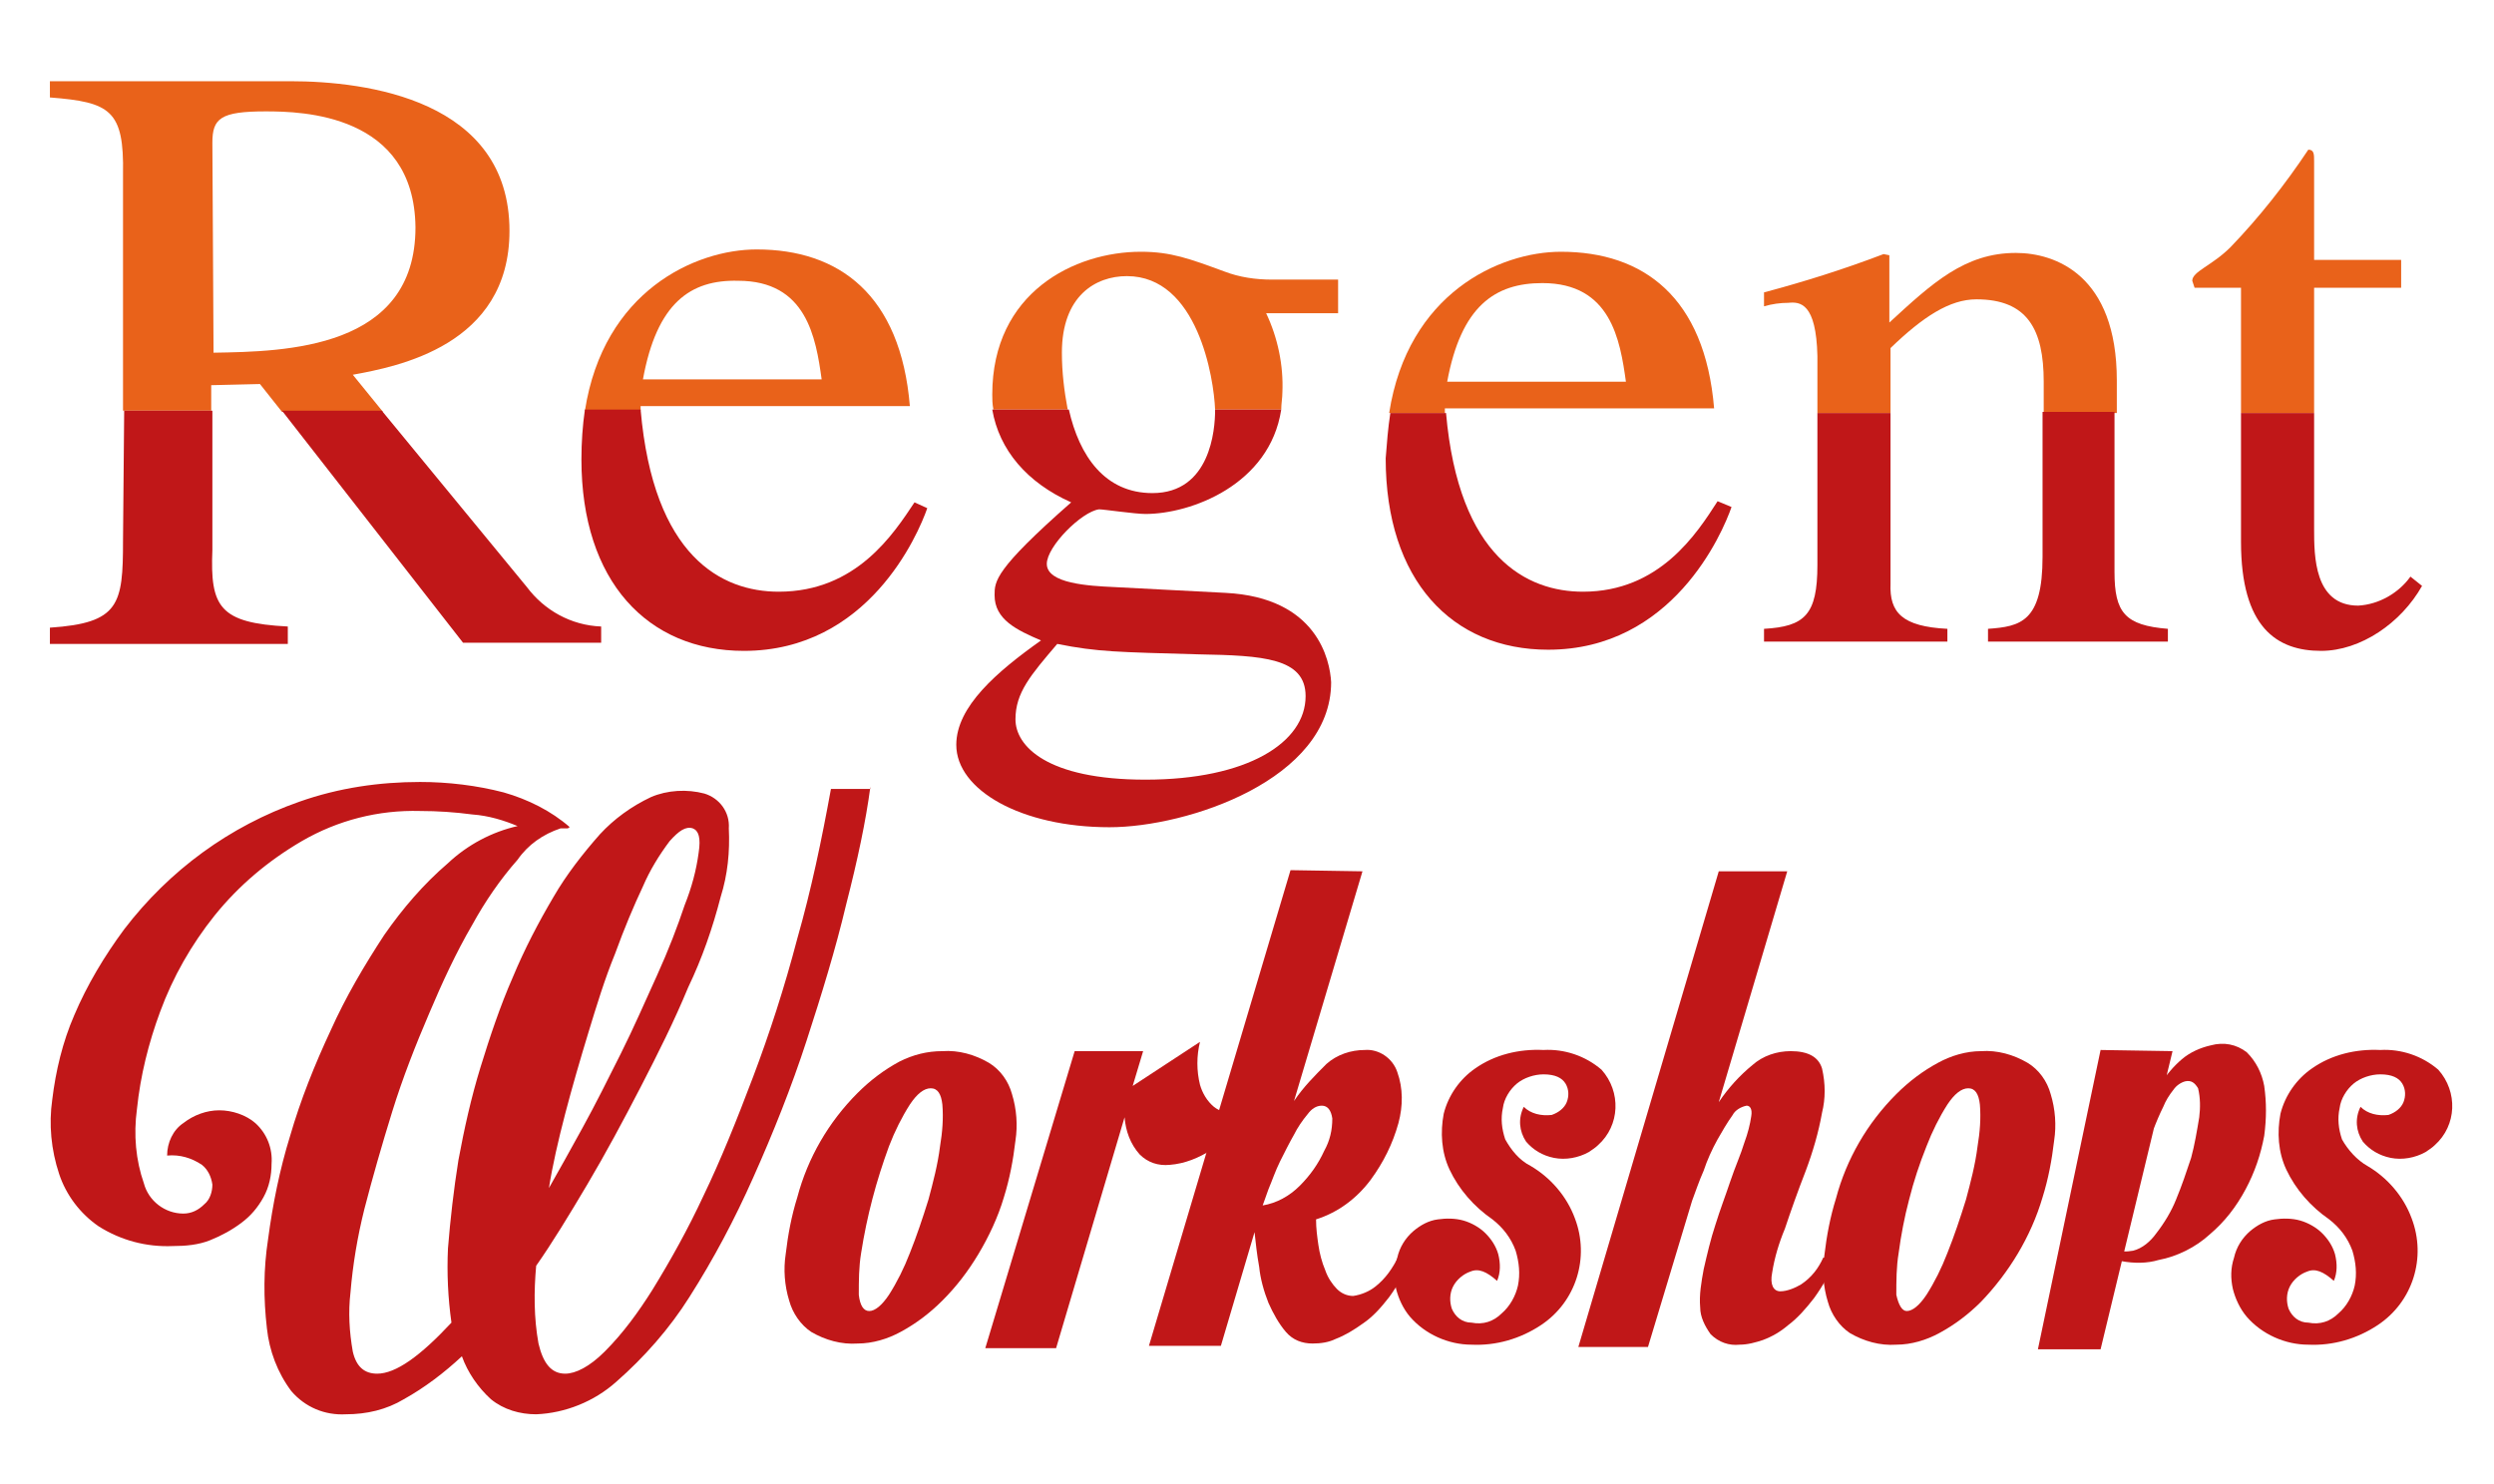 <?xml version="1.0" encoding="utf-8"?>
<!-- Generator: Adobe Illustrator 25.0.0, SVG Export Plug-In . SVG Version: 6.00 Build 0)  -->
<svg version="1.1" id="Layer_1" xmlns="http://www.w3.org/2000/svg" xmlns:xlink="http://www.w3.org/1999/xlink" x="0px" y="0px"
	 viewBox="0 0 214.9 127.9" style="enable-background:new 0 0 214.9 127.9;" xml:space="preserve">
<style type="text/css">
	.st0{fill:#E9621A;}
	.st1{fill:#C01718;}
</style>
<path class="st0" d="M10.6,15v20.4h7.6v-2.2l4.2-0.1l1.9,2.4H33l-2.6-3.2c3.8-0.7,13.5-2.5,13.5-12.4c0-11.3-12.3-12.9-18.9-12.9
	H4.3v1.4C9.5,8.8,10.7,9.5,10.6,15 M18.3,12.3c0-2.1,0.7-2.7,4.6-2.7c3.1,0,12.8,0.2,12.9,10c0,10.5-11.2,10.7-17.4,10.8L18.3,12.3z
	"/>
<path class="st0" d="M55.2,35.4V35h23.2c-0.8-9.6-6.1-13.5-13.2-13.5c-5.3,0-13.2,3.6-14.8,13.9H55.2z M63.6,24.2
	c5.9,0,6.7,4.9,7.2,8.5H55.4C56.6,26.1,59.5,24.1,63.6,24.2"/>
<path class="st1" d="M18.3,47.4v-12h-7.6l-0.1,11.2c0,5.5-0.3,7.1-6.3,7.5v1.4h20.5V54C18.9,53.7,18.1,52.3,18.3,47.4 M45.4,50.6
	L32.9,35.4h-8.6l15.6,20h11.9V54C49.2,53.9,46.9,52.6,45.4,50.6"/>
<path class="st1" d="M67.1,51c-4.9,0-10.8-3-11.9-15.7h-4.8c-0.2,1.4-0.3,2.8-0.3,4.3c0,10.5,5.7,16.5,14,16.5
	c10.7,0,15-10,15.8-12.3l-1.1-0.5C77,46,73.8,51,67.1,51"/>
<path class="st0" d="M92,35.3c-0.3-1.6-0.5-3.2-0.5-4.9c0-4.9,2.9-6.6,5.6-6.6c6.1,0,7.5,8.8,7.6,11.5h5.7c0-0.5,0.1-1,0.1-1.5
	c0.1-2.3-0.4-4.7-1.4-6.8h6.2v-2.9h-5.7c-1.4,0-2.8-0.2-4.1-0.7c-3-1.1-4.6-1.7-7.2-1.7c-5.7,0-12.8,3.5-12.8,12.3
	c0,0.4,0,0.8,0.1,1.3H92z"/>
<path class="st0" d="M124.5,35.6v-0.4h23.2c-0.8-9.6-6.1-13.5-13.2-13.5c-5.3,0-13.2,3.6-14.8,13.9L124.5,35.6z M132.9,24.4
	c5.9,0,6.7,4.9,7.2,8.5h-15.4C125.9,26.4,128.8,24.4,132.9,24.4"/>
<path class="st0" d="M156.6,30.7v4.9h6.3v-5.6c2.8-2.7,5.1-4.2,7.4-4.2c4.4,0,5.8,2.6,5.8,7.1v2.7h6.3v-2.8c0-9.1-5.3-11-8.7-11
	c-4.4,0-7.2,2.6-10.9,6v-5.8l-0.5-0.1c-3.4,1.3-6.9,2.4-10.3,3.3v1.2c0.7-0.2,1.4-0.3,2.1-0.3C155.1,26,156.5,26.1,156.6,30.7"/>
<path class="st0" d="M189.1,24.8h4v10.8h6.3V24.8h7.5v-2.4h-7.5v-8.5c0-0.6,0-1-0.5-1c-2,3-4.2,5.8-6.7,8.4
	c-1.6,1.6-3.3,2.1-3.3,2.9L189.1,24.8"/>
<path class="st1" d="M105.6,51.1L96,50.6c-2.2-0.1-5.8-0.3-5.8-2c0-1.5,3-4.5,4.5-4.7c0.4,0,3.1,0.4,4,0.4c3.9,0,10.7-2.5,11.7-9
	h-5.7v0.1c0,1.6-0.4,7.1-5.4,7.1c-4.1,0-6.3-3.2-7.2-7.2h-6.6c0.6,3.5,3,6.3,6.8,8c-6.6,5.8-6.6,6.8-6.6,8c0,2.1,1.9,3,4,3.9
	c-3.8,2.7-7.3,5.7-7.3,9c0,3.9,5.6,7.1,13.2,7.1c6.7,0,19.1-4.1,19.1-12.5C114.6,56.9,113.5,51.5,105.6,51.1 M98.7,67.2
	c-8.5,0-11.2-2.9-11.2-5.2s1.3-3.8,3.6-6.5c3.5,0.7,5.2,0.7,12.2,0.9c5.5,0.1,9.2,0.3,9.2,3.6C112.5,64,107.5,67.2,98.7,67.2"/>
<path class="st1" d="M136.4,51c-4.8,0-10.7-2.9-11.8-15.4h-4.8c-0.2,1.3-0.3,2.6-0.4,3.9c0,10.5,5.7,16.5,14,16.5
	c10.7,0,15-10,15.8-12.3l-1.2-0.5C146.2,46,143,51,136.4,51"/>
<path class="st1" d="M162.9,50.3V35.6h-6.3v13.1c0,4.3-1.1,5.3-4.6,5.5v1.1h15.8v-1.1C163.9,54,162.8,52.8,162.9,50.3 M182.2,49.3
	V35.5H176V48c0,5.6-1.9,6-4.7,6.2v1.1h15.5v-1.1C183.1,53.9,182.2,52.8,182.2,49.3"/>
<path class="st1" d="M203.2,52.2c-3.8,0-3.8-4.3-3.8-6.6v-10h-6.3v11.1c0,7.4,3.1,9.4,6.9,9.4c3.4,0,6.9-2.4,8.7-5.6l-1-0.8
	C206.7,51.1,205,52.1,203.2,52.2"/>
<path class="st1" d="M75,67.8c-0.4,3-1.1,6.3-2.1,10.2c-0.9,3.8-2.1,7.7-3.4,11.7c-1.3,4-2.9,8-4.6,11.8c-1.6,3.6-3.4,7-5.5,10.3
	c-1.7,2.7-3.9,5.2-6.3,7.3c-1.9,1.7-4.4,2.7-6.9,2.8c-1.4,0-2.8-0.4-3.9-1.3c-1.1-1-2-2.3-2.5-3.7c-1.5,1.4-3.2,2.7-5,3.7
	c-1.5,0.9-3.2,1.3-5,1.3c-1.8,0.1-3.5-0.6-4.7-2c-1.2-1.6-1.9-3.5-2.1-5.4c-0.3-2.6-0.3-5.1,0.1-7.7c0.4-3,1-6,1.9-8.9
	c0.9-3.1,2.1-6.1,3.5-9.1c1.3-2.9,2.9-5.6,4.6-8.2c1.6-2.3,3.4-4.4,5.5-6.2c1.7-1.6,3.8-2.7,6-3.2c-1.2-0.5-2.5-0.9-3.9-1
	c-1.5-0.2-3-0.3-4.5-0.3c-3.6-0.1-7.1,0.8-10.2,2.6c-2.9,1.7-5.4,3.8-7.5,6.4c-2,2.5-3.6,5.3-4.7,8.3c-1,2.7-1.7,5.5-2,8.4
	c-0.3,2.2-0.1,4.4,0.6,6.4c0.4,1.5,1.8,2.6,3.4,2.6c0.7,0,1.3-0.3,1.8-0.8c0.5-0.4,0.7-1.1,0.7-1.7c-0.1-0.7-0.4-1.3-0.9-1.7
	c-0.9-0.6-1.9-0.9-3-0.8c0-1.1,0.5-2.2,1.4-2.8c0.9-0.7,2-1.1,3.1-1.1c1.1,0,2.3,0.4,3.1,1.1c1,0.9,1.5,2.2,1.4,3.5
	c0,1-0.2,2-0.7,2.9c-0.5,0.9-1.1,1.6-1.9,2.2c-0.8,0.6-1.7,1.1-2.7,1.5c-1,0.4-2.1,0.5-3.2,0.5c-2.3,0.1-4.5-0.5-6.4-1.7
	c-1.6-1.1-2.8-2.7-3.4-4.5c-0.7-2.1-0.9-4.3-0.6-6.4c0.3-2.5,0.9-5,1.9-7.3c1.1-2.6,2.6-5.1,4.3-7.4c3.9-5.1,9.1-8.9,15.1-11
	c3.4-1.2,6.9-1.7,10.4-1.7c2.4,0,4.9,0.3,7.2,0.9c2.1,0.6,4.1,1.6,5.7,3c-0.1,0-0.1,0.1-0.2,0.1c-0.1,0-0.2,0-0.3,0
	c-0.1,0-0.2,0-0.3,0c-1.5,0.5-2.8,1.4-3.7,2.7c-1.5,1.7-2.8,3.6-3.9,5.6c-1.4,2.4-2.6,5-3.7,7.6c-1.2,2.8-2.3,5.6-3.2,8.5
	c-0.9,2.9-1.7,5.7-2.4,8.4c-0.6,2.4-1,4.8-1.2,7.2c-0.2,1.7-0.1,3.4,0.2,5.1c0.3,1.3,1,1.9,2.1,1.9c1.6,0,3.7-1.5,6.4-4.4
	c-0.3-2.1-0.4-4.3-0.3-6.4c0.2-2.5,0.5-5.1,0.9-7.6c0.5-2.7,1.1-5.4,1.9-8c0.8-2.6,1.7-5.3,2.8-7.8c1-2.4,2.2-4.7,3.5-6.9
	c1.1-1.9,2.5-3.7,4-5.4c1.2-1.3,2.7-2.4,4.4-3.2c1.4-0.6,3.1-0.7,4.6-0.3c1.3,0.4,2.2,1.6,2.1,3c0.1,2-0.1,4-0.7,5.9
	c-0.7,2.7-1.6,5.3-2.8,7.8c-1.2,2.9-2.6,5.7-4.1,8.6c-1.5,2.9-3,5.7-4.6,8.4c-1.6,2.7-3,5-4.4,7c-0.2,2.2-0.2,4.5,0.2,6.7
	c0.4,1.7,1.1,2.6,2.3,2.6c0.9,0,2.1-0.6,3.4-1.9c1.6-1.6,2.9-3.4,4.1-5.3c1.6-2.6,3.1-5.3,4.4-8.1c1.5-3.1,2.9-6.6,4.3-10.3
	c1.4-3.7,2.7-7.7,3.8-11.9c1.2-4.2,2.1-8.5,2.9-12.9H75z M59.7,71.4c-0.6-0.2-1.2,0.2-2,1.1c-0.9,1.2-1.7,2.5-2.3,3.9
	c-0.8,1.7-1.6,3.6-2.4,5.8c-0.9,2.2-1.6,4.5-2.3,6.8c-0.7,2.3-1.4,4.7-2,7s-1.1,4.5-1.4,6.4c0.8-1.4,1.8-3.2,2.9-5.2
	s2.2-4.2,3.3-6.4c1.1-2.2,2.1-4.5,3.1-6.7c1-2.2,1.8-4.3,2.4-6.1c0.6-1.5,1-3,1.2-4.5C60.4,72.2,60.2,71.6,59.7,71.4L59.7,71.4z"/>
<path class="st1" d="M81.2,90.6c1.4-0.1,2.8,0.3,4,1c1,0.6,1.7,1.6,2,2.7c0.4,1.3,0.5,2.7,0.3,4c-0.2,1.7-0.5,3.3-1,4.9
	c-0.5,1.7-1.3,3.4-2.2,4.9c-0.9,1.5-1.9,2.8-3.1,4c-1.1,1.1-2.3,2-3.6,2.7c-1.1,0.6-2.4,1-3.7,1c-1.4,0.1-2.8-0.3-4-1
	c-0.9-0.6-1.6-1.6-1.9-2.7c-0.4-1.3-0.5-2.7-0.3-4c0.2-1.7,0.5-3.3,1-4.9c0.9-3.4,2.7-6.5,5.2-9c1.1-1.1,2.3-2,3.6-2.7
	C78.7,90.9,79.9,90.6,81.2,90.6z M74.9,113c0.5,0,1.1-0.5,1.7-1.4c0.7-1.1,1.3-2.3,1.8-3.6c0.6-1.5,1.1-3,1.6-4.6
	c0.4-1.5,0.8-3,1-4.6c0.2-1.2,0.3-2.4,0.2-3.6c-0.1-0.9-0.4-1.4-1-1.4s-1.2,0.5-1.8,1.4c-0.7,1.1-1.3,2.3-1.8,3.6
	c-1.1,3-1.9,6-2.4,9.2c-0.2,1.2-0.2,2.4-0.2,3.6C74.1,112.5,74.4,113,74.9,113z"/>
<path class="st1" d="M98.5,90.6l-0.9,3l5.8-3.8c-0.3,1.2-0.3,2.5,0,3.7c0.2,0.7,0.6,1.4,1.2,1.9c0.5,0.4,1.2,0.6,1.9,0.5
	c0.7-0.1,1.4-0.3,2.1-0.6c-1.2,1.5-2.6,2.8-4.2,3.8c-1.1,0.7-2.3,1.2-3.6,1.3c-1,0.1-1.9-0.2-2.6-0.9c-0.8-0.9-1.2-2-1.3-3.2
	l-5.9,19.9h-6.1l7.7-25.6L98.5,90.6z"/>
<path class="st1" d="M117.4,75.1l-5.9,19.8c0.8-1.2,1.8-2.2,2.8-3.2c0.9-0.8,2.1-1.2,3.3-1.2c1.2-0.1,2.4,0.7,2.8,1.9
	c0.5,1.4,0.5,2.9,0.1,4.4c-0.5,1.8-1.3,3.4-2.4,4.9c-1.2,1.6-2.8,2.8-4.7,3.4c0,0.8,0.1,1.5,0.2,2.2c0.1,0.7,0.3,1.5,0.6,2.2
	c0.2,0.6,0.6,1.2,1,1.6c0.4,0.4,0.9,0.6,1.4,0.6c0.7-0.1,1.4-0.4,1.9-0.8c0.9-0.7,1.5-1.6,2-2.6h1.1c-0.5,1.3-1.1,2.4-1.9,3.5
	c-0.7,0.9-1.4,1.7-2.3,2.3c-0.7,0.5-1.5,1-2.3,1.3c-0.6,0.3-1.3,0.4-2,0.4c-0.9,0-1.7-0.3-2.3-1c-0.6-0.7-1.1-1.6-1.5-2.5
	c-0.4-1-0.7-2.1-0.8-3.1c-0.2-1.1-0.3-2.1-0.4-3l-2.9,9.8H99l12.2-41L117.4,75.1z M113.9,95.3c-0.5,0-0.9,0.3-1.2,0.7
	c-0.5,0.6-0.9,1.2-1.2,1.8c-0.4,0.7-0.8,1.5-1.2,2.3s-0.7,1.7-1,2.4l-0.5,1.4c1.2-0.2,2.3-0.8,3.2-1.7c0.9-0.9,1.6-1.9,2.1-3
	c0.5-0.9,0.7-1.8,0.7-2.8C114.7,95.7,114.4,95.3,113.9,95.3z"/>
<path class="st1" d="M131.9,100.5c1.7,1,3.1,2.6,3.8,4.5c1.3,3.4,0.1,7.2-2.9,9.2c-1.8,1.2-3.9,1.8-6,1.7c-2,0-4-0.9-5.3-2.4
	c-0.6-0.7-1-1.6-1.2-2.4c-0.2-0.9-0.2-1.8,0.1-2.7c0.2-0.9,0.7-1.7,1.4-2.3c0.6-0.5,1.3-0.9,2.1-1c0.7-0.1,1.5-0.1,2.2,0.1
	c0.7,0.2,1.4,0.6,1.9,1.1c0.5,0.5,0.9,1.1,1.1,1.8c0.2,0.8,0.2,1.6-0.1,2.3c-0.9-0.8-1.6-1.1-2.3-0.8c-0.6,0.2-1.2,0.7-1.5,1.3
	c-0.3,0.6-0.3,1.3-0.1,1.9c0.3,0.7,0.9,1.2,1.7,1.2c1,0.2,1.9-0.1,2.6-0.8c0.7-0.6,1.2-1.5,1.4-2.4c0.2-1,0.1-2-0.2-3
	c-0.4-1.1-1.1-2-2-2.7c-1.6-1.1-2.9-2.6-3.7-4.3c-0.7-1.5-0.8-3.2-0.5-4.8c0.4-1.6,1.4-3,2.7-3.9c1.7-1.2,3.8-1.7,5.9-1.6
	c1.8-0.1,3.6,0.5,5,1.7c1.7,1.9,1.6,4.8-0.3,6.5c-0.2,0.2-0.5,0.4-0.8,0.6c-0.9,0.5-2,0.7-3,0.5c-1-0.2-1.8-0.7-2.4-1.4
	c-0.6-0.9-0.7-2-0.2-3c0.6,0.6,1.5,0.8,2.4,0.7c0.6-0.2,1.1-0.6,1.3-1.1c0.2-0.5,0.2-1.1-0.1-1.6c-0.3-0.5-0.9-0.8-1.9-0.8
	c-0.8,0-1.7,0.3-2.3,0.8c-0.6,0.5-1.1,1.3-1.2,2.1c-0.2,0.9-0.1,1.8,0.2,2.7C130.2,99.1,130.9,100,131.9,100.5z"/>
<path class="st1" d="M204,100.5c1.7,1,3.1,2.6,3.8,4.5c1.3,3.4,0.1,7.2-2.9,9.2c-1.8,1.2-3.9,1.8-6,1.7c-2,0-4-0.9-5.3-2.4
	c-0.6-0.7-1-1.6-1.2-2.4c-0.2-0.9-0.2-1.8,0.1-2.7c0.2-0.9,0.7-1.7,1.4-2.3c0.6-0.5,1.3-0.9,2.1-1c0.7-0.1,1.5-0.1,2.2,0.1
	c0.7,0.2,1.4,0.6,1.9,1.1c0.5,0.5,0.9,1.1,1.1,1.8c0.2,0.8,0.2,1.6-0.1,2.3c-0.9-0.8-1.6-1.1-2.3-0.8c-0.6,0.2-1.2,0.7-1.5,1.3
	c-0.3,0.6-0.3,1.3-0.1,1.9c0.3,0.7,0.9,1.2,1.7,1.2c1,0.2,1.9-0.1,2.6-0.8c0.7-0.6,1.2-1.5,1.4-2.4c0.2-1,0.1-2-0.2-3
	c-0.4-1.1-1.1-2-2-2.7c-1.6-1.1-2.9-2.6-3.7-4.3c-0.7-1.5-0.8-3.2-0.5-4.8c0.4-1.6,1.4-3,2.7-3.9c1.7-1.2,3.8-1.7,5.9-1.6
	c1.8-0.1,3.6,0.5,5,1.7c1.7,1.9,1.6,4.8-0.3,6.5c-0.2,0.2-0.5,0.4-0.8,0.6c-0.9,0.5-2,0.7-3,0.5c-1-0.2-1.8-0.7-2.4-1.4
	c-0.6-0.9-0.7-2-0.2-3c0.6,0.6,1.5,0.8,2.4,0.7c0.6-0.2,1.1-0.6,1.3-1.1c0.2-0.5,0.2-1.1-0.1-1.6c-0.3-0.5-0.9-0.8-1.9-0.8
	c-0.8,0-1.7,0.3-2.3,0.8c-0.6,0.5-1.1,1.3-1.2,2.1c-0.2,0.9-0.1,1.8,0.2,2.7C202.3,99.1,203.1,100,204,100.5z"/>
<path class="st1" d="M154,75.1L148.1,95c0.8-1.2,1.8-2.3,2.9-3.2c0.9-0.8,2.1-1.2,3.3-1.2c1.5,0,2.4,0.5,2.7,1.5
	c0.3,1.3,0.3,2.6,0,3.8c-0.3,1.7-0.8,3.4-1.4,5c-0.7,1.8-1.3,3.5-1.8,5c-0.5,1.2-0.9,2.5-1.1,3.8c-0.2,1,0.1,1.6,0.7,1.6
	c0.6,0,1.3-0.3,1.8-0.6c0.9-0.6,1.5-1.4,1.9-2.3h1.1c-0.5,1.3-1.1,2.4-1.9,3.5c-0.7,0.9-1.4,1.7-2.2,2.3c-0.7,0.6-1.4,1-2.2,1.3
	c-0.6,0.2-1.3,0.4-2,0.4c-0.9,0.1-1.8-0.2-2.5-0.9c-0.5-0.7-0.9-1.5-0.9-2.3c-0.1-1.1,0.1-2.2,0.3-3.3c0.3-1.3,0.6-2.6,1-3.8
	c0.4-1.3,0.9-2.6,1.3-3.8s0.9-2.3,1.2-3.3c0.3-0.8,0.5-1.6,0.6-2.3c0.1-0.6-0.1-0.9-0.4-0.9c-0.5,0.1-1,0.4-1.2,0.8
	c-0.5,0.7-0.9,1.4-1.3,2.1c-0.5,0.9-0.9,1.8-1.2,2.7c-0.4,0.9-0.7,1.8-1,2.6l-3.8,12.6h-6l12.1-41L154,75.1z"/>
<path class="st1" d="M170.7,90.6c1.4-0.1,2.8,0.3,4,1c1,0.6,1.7,1.6,2,2.7c0.4,1.3,0.5,2.7,0.3,4c-0.2,1.7-0.5,3.3-1,4.9
	c-1,3.4-2.9,6.5-5.3,9c-1.1,1.1-2.3,2-3.6,2.7c-1.1,0.6-2.4,1-3.7,1c-1.4,0.1-2.8-0.3-4-1c-0.9-0.6-1.6-1.6-1.9-2.7
	c-0.4-1.3-0.5-2.7-0.3-4c0.2-1.7,0.5-3.3,1-4.9c0.9-3.4,2.7-6.5,5.2-9c1.1-1.1,2.3-2,3.6-2.7C168.1,91,169.4,90.6,170.7,90.6z
	 M164.3,113c0.5,0,1.1-0.5,1.7-1.4c0.7-1.1,1.3-2.3,1.8-3.6c0.6-1.5,1.1-3,1.6-4.6c0.4-1.5,0.8-3,1-4.6c0.2-1.2,0.3-2.4,0.2-3.6
	c-0.1-0.9-0.4-1.4-1-1.4s-1.2,0.5-1.8,1.4c-0.7,1.1-1.3,2.3-1.8,3.6c-0.6,1.5-1.1,3-1.5,4.6c-0.4,1.5-0.7,3.1-0.9,4.6
	c-0.2,1.2-0.2,2.4-0.2,3.6C163.6,112.5,163.9,113,164.3,113z"/>
<path class="st1" d="M175.6,116.3l5.4-25.8l6.2,0.1l-6.2,25.7H175.6z M188.3,93.2c-0.4,0.1-0.8,0.4-1,0.7c-0.4,0.5-0.7,1-0.9,1.5
	c-0.3,0.6-0.6,1.3-0.9,2.1s-0.6,1.6-0.9,2.3c-0.6,1.9-1.2,3.9-1.8,6.2c0-0.5,0.1-0.9,0.1-1.4c0.1-0.5,0.2-1.2,0.4-2.1
	s0.5-2.1,0.8-3.5c0.3-1,0.6-1.9,0.9-2.9c0.3-0.9,0.7-1.8,1.2-2.7c0.5-0.8,1.1-1.5,1.8-2.1c0.7-0.6,1.6-1,2.5-1.2
	c1.1-0.3,2.2-0.1,3.1,0.6c0.8,0.8,1.3,1.8,1.5,2.9c0.2,1.4,0.2,2.8,0,4.3c-0.3,1.6-0.8,3.1-1.6,4.6c-0.8,1.5-1.8,2.8-3.1,3.9
	c-1.2,1.1-2.8,1.9-4.4,2.2c-1,0.3-2.1,0.3-3.2,0.1c-0.7-0.1-1.4-0.4-2.1-0.9c-0.6-0.4-1.1-0.9-1.4-1.6l0.6-0.4
	c0.3,0.4,0.6,0.8,1.1,1.2c0.4,0.3,0.8,0.5,1.2,0.7c0.5,0.2,1,0.2,1.6,0.1c0.8-0.2,1.5-0.8,2-1.5c0.7-0.9,1.3-1.9,1.7-2.9
	c0.5-1.2,0.9-2.4,1.3-3.6c0.3-1.1,0.5-2.3,0.7-3.5c0.1-0.8,0.1-1.7-0.1-2.5C189.1,93.3,188.8,93.1,188.3,93.2z"/>
</svg>
